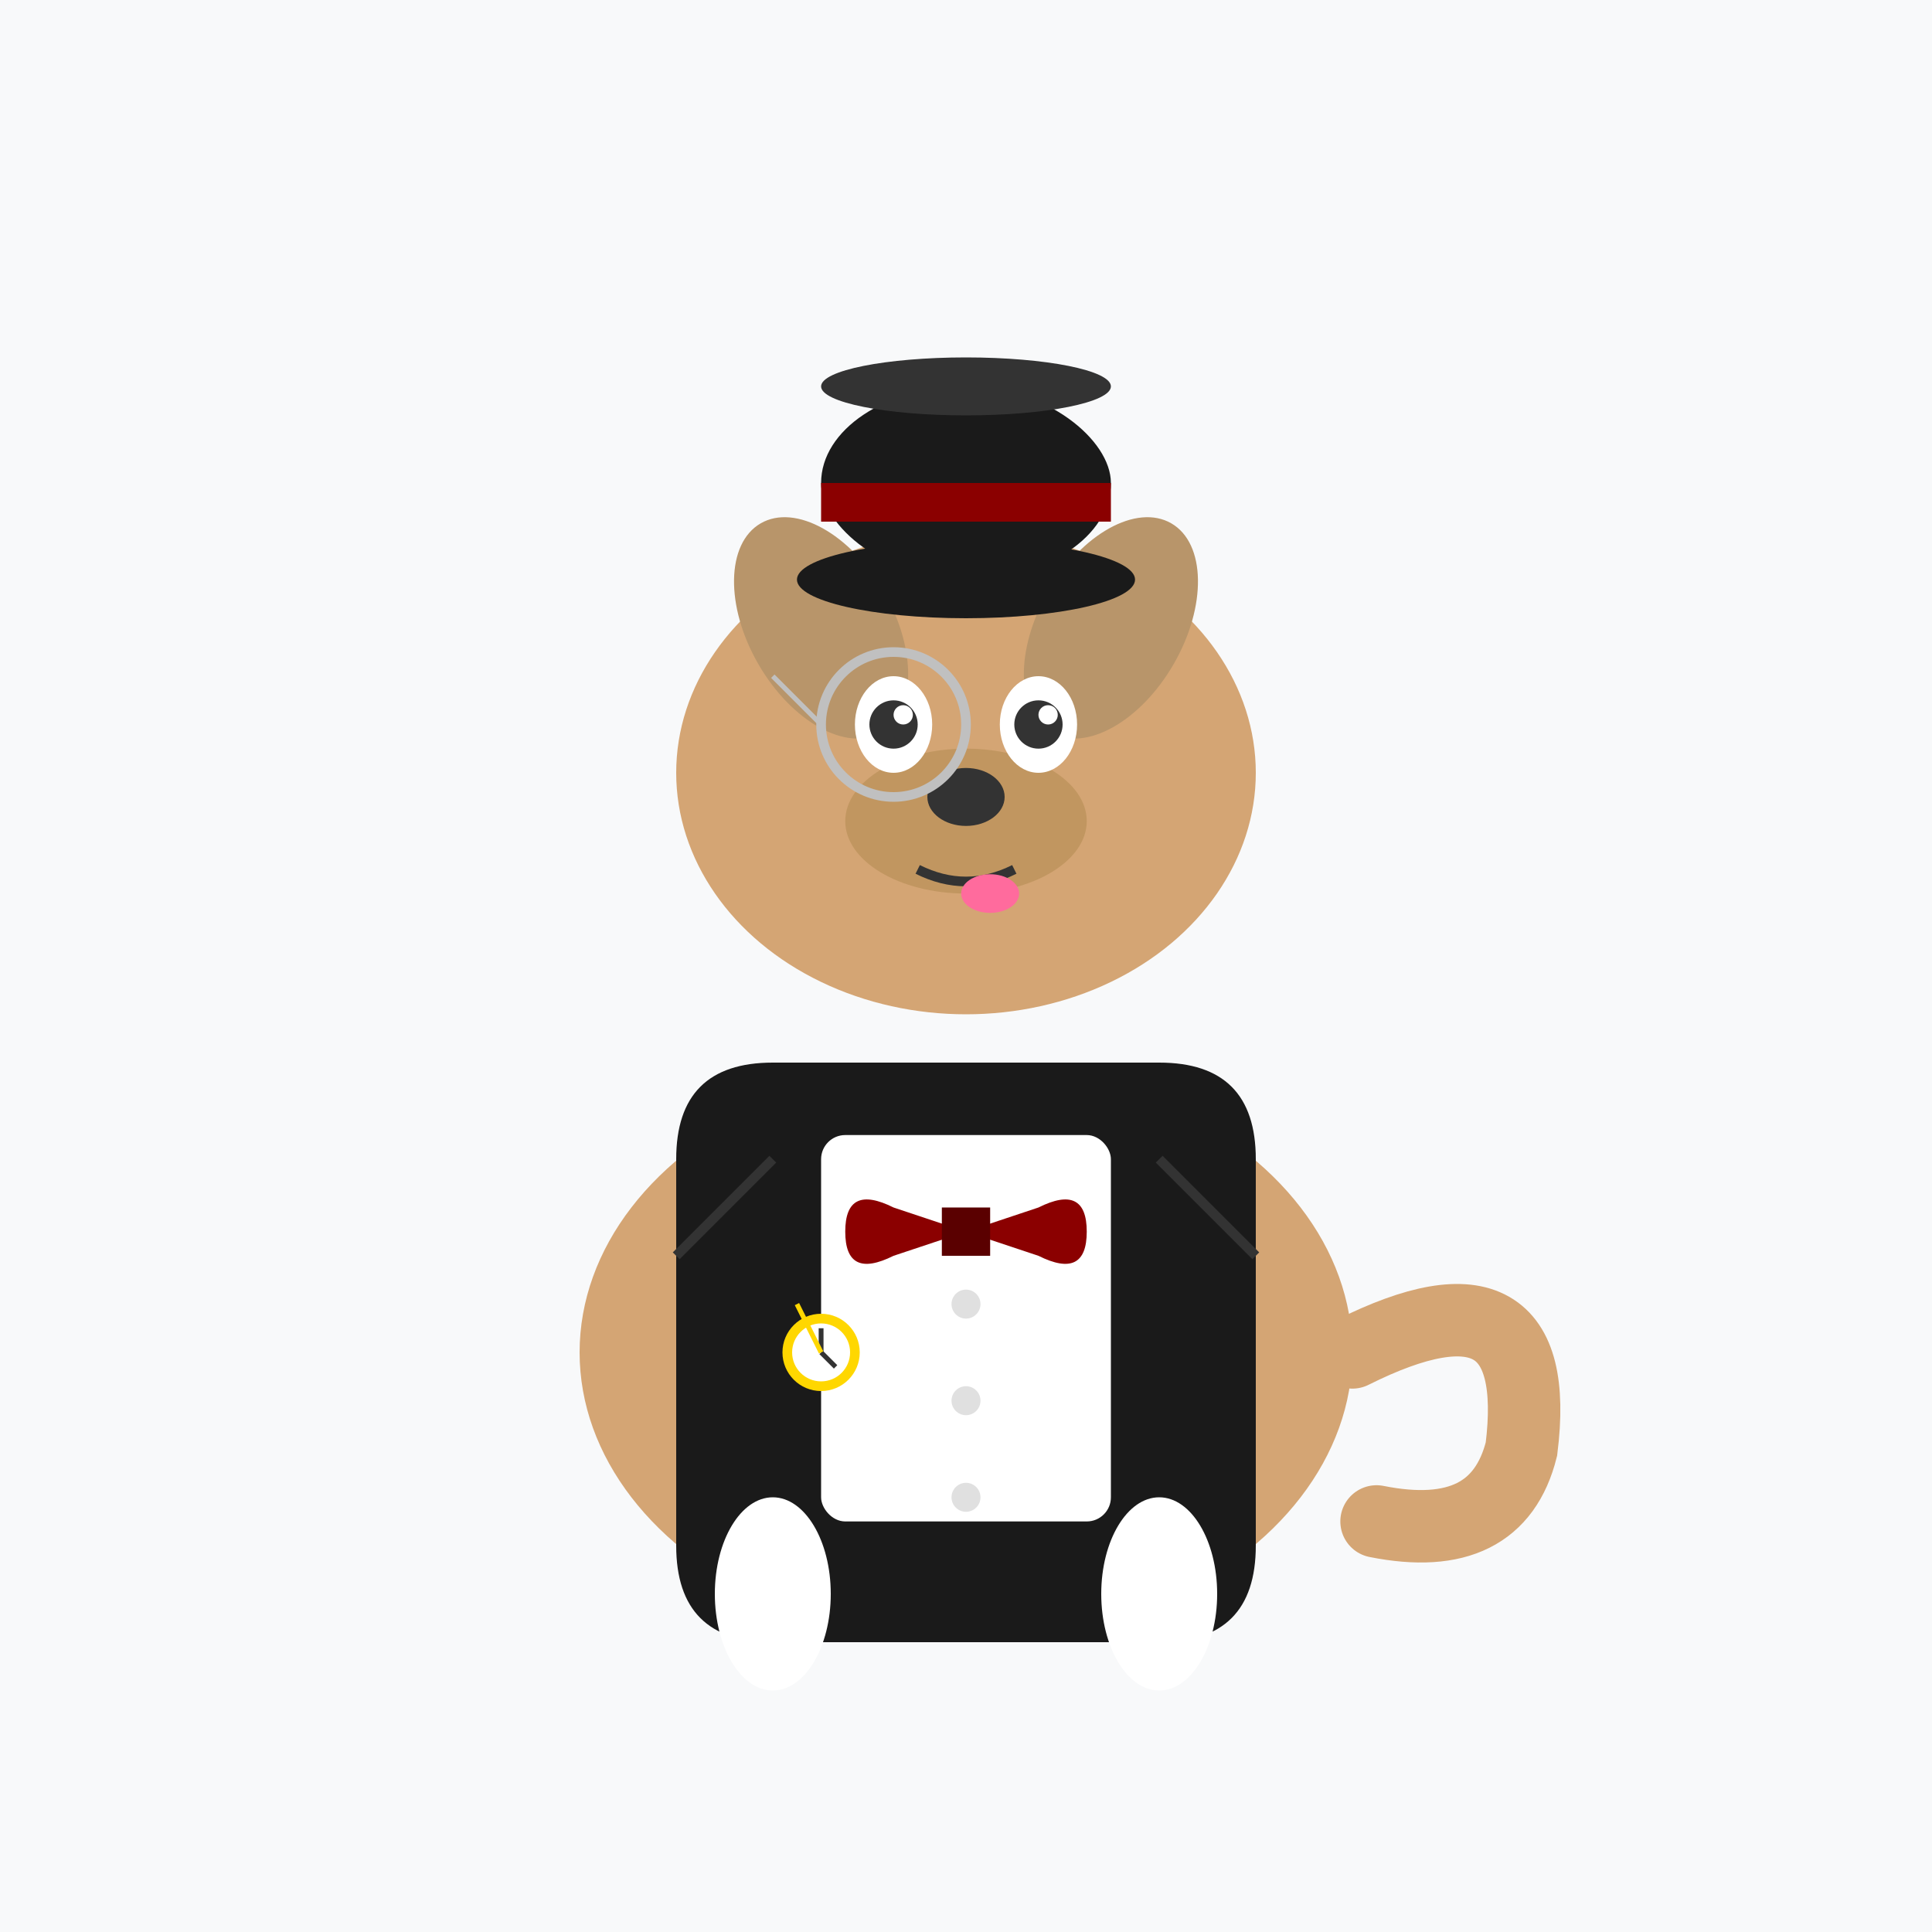 <svg viewBox="0 0 400 400" xmlns="http://www.w3.org/2000/svg">
  <!-- Фон -->
  <rect width="400" height="400" fill="#f8f9fa"/>

  <!-- Тело собаки -->
  <ellipse cx="200" cy="280" rx="80" ry="60" fill="#d4a574"/>

  <!-- Голова -->
  <ellipse cx="200" cy="160" rx="60" ry="50" fill="#d4a574"/>

  <!-- Уши -->
  <ellipse cx="170" cy="130" rx="15" ry="25" fill="#b8956a" transform="rotate(-30 170 130)"/>
  <ellipse cx="230" cy="130" rx="15" ry="25" fill="#b8956a" transform="rotate(30 230 130)"/>

  <!-- Фрак (черный пиджак) -->
  <path d="M 140 240 Q 140 220 160 220 L 240 220 Q 260 220 260 240 L 260 320 Q 260 340 240 340 L 160 340 Q 140 340 140 320 Z" fill="#1a1a1a"/>

  <!-- Белая рубашка -->
  <rect x="170" y="235" width="60" height="80" fill="white" rx="5"/>

  <!-- Бабочка (галстук-бабочка) -->
  <path d="M 185 250 Q 175 245 175 255 Q 175 265 185 260 L 200 255 L 215 260 Q 225 265 225 255 Q 225 245 215 250 L 200 255 Z" fill="#8b0000"/>
  <rect x="195" y="250" width="10" height="10" fill="#5a0000"/>

  <!-- Пуговицы на рубашке -->
  <circle cx="200" cy="270" r="3" fill="#e0e0e0"/>
  <circle cx="200" cy="290" r="3" fill="#e0e0e0"/>
  <circle cx="200" cy="310" r="3" fill="#e0e0e0"/>

  <!-- Лапы в белых перчатках -->
  <ellipse cx="160" cy="330" rx="12" ry="20" fill="white"/>
  <ellipse cx="240" cy="330" rx="12" ry="20" fill="white"/>

  <!-- Морда -->
  <ellipse cx="200" cy="170" rx="25" ry="15" fill="#c19660"/>

  <!-- Нос -->
  <ellipse cx="200" cy="165" rx="8" ry="6" fill="#333"/>

  <!-- Глаза -->
  <ellipse cx="185" cy="150" rx="8" ry="10" fill="white"/>
  <ellipse cx="215" cy="150" rx="8" ry="10" fill="white"/>
  <circle cx="185" cy="150" r="5" fill="#333"/>
  <circle cx="215" cy="150" r="5" fill="#333"/>
  <circle cx="187" cy="148" r="2" fill="white"/>
  <circle cx="217" cy="148" r="2" fill="white"/>

  <!-- Рот -->
  <path d="M 190 180 Q 200 185 210 180" stroke="#333" stroke-width="2" fill="none"/>

  <!-- Язык -->
  <ellipse cx="205" cy="185" rx="6" ry="4" fill="#ff6b9d"/>

  <!-- Хвост -->
  <path d="M 280 280 Q 320 260 315 300 Q 310 320 285 315" stroke="#d4a574" stroke-width="15" fill="none" stroke-linecap="round"/>

  <!-- Цилиндр (шляпа) -->
  <rect x="170" y="80" width="60" height="40" fill="#1a1a1a" rx="30"/>
  <ellipse cx="200" cy="120" rx="35" ry="8" fill="#1a1a1a"/>
  <ellipse cx="200" cy="80" rx="30" ry="6" fill="#333"/>

  <!-- Лента на шляпе -->
  <rect x="170" y="100" width="60" height="8" fill="#8b0000"/>

  <!-- Монокль -->
  <circle cx="185" cy="150" r="15" fill="none" stroke="#c0c0c0" stroke-width="2"/>
  <line x1="170" y1="150" x2="160" y2="140" stroke="#c0c0c0" stroke-width="1"/>

  <!-- Декоративные детали на фраке -->
  <line x1="140" y1="260" x2="160" y2="240" stroke="#333" stroke-width="2"/>
  <line x1="260" y1="260" x2="240" y2="240" stroke="#333" stroke-width="2"/>

  <!-- Карманные часы -->
  <circle cx="170" cy="280" r="8" fill="#ffd700"/>
  <circle cx="170" cy="280" r="6" fill="white"/>
  <line x1="170" y1="280" x2="170" y2="275" stroke="#333" stroke-width="1"/>
  <line x1="170" y1="280" x2="173" y2="283" stroke="#333" stroke-width="1"/>
  <line x1="165" y1="270" x2="170" y2="280" stroke="#ffd700" stroke-width="1"/>
</svg>
